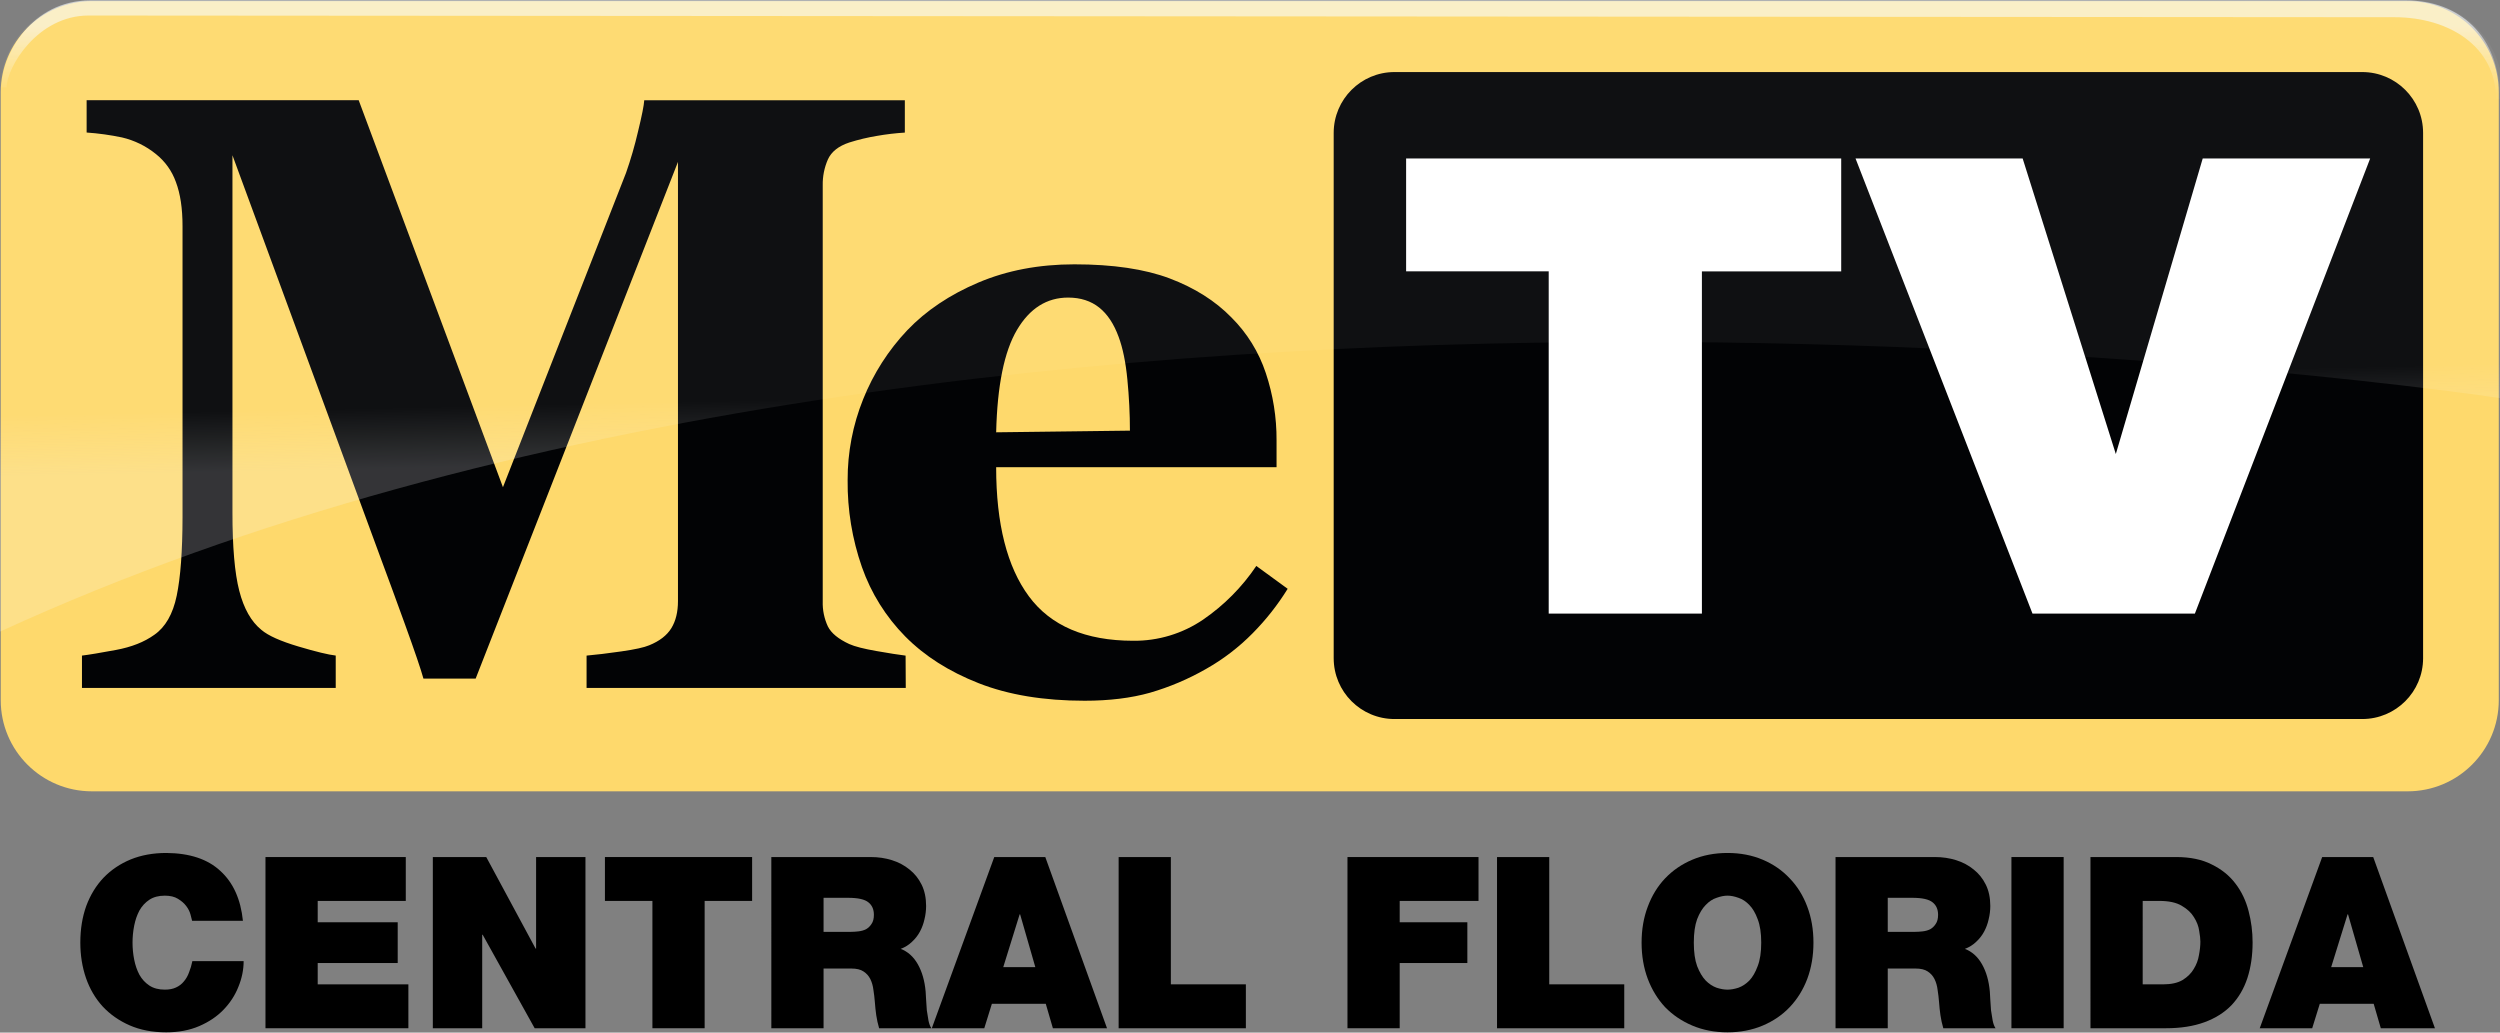 <?xml version="1.0" encoding="UTF-8" standalone="no"?>
<!-- Generator: Adobe Illustrator 22.1.0, SVG Export Plug-In . SVG Version: 6.00 Build 0)  -->

<svg
   version="1.1"
   id="Layer_1"
   inkscape:version="1.1.1 (3bf5ae0d25, 2021-09-20)"
   sodipodi:docname="MeTV Central Florida.svg"
   x="0px"
   y="0px"
   viewBox="0 0 342.852 141.608"
   xml:space="preserve"
   width="342.852"
   height="141.608"
   xmlns:inkscape="http://www.inkscape.org/namespaces/inkscape"
   xmlns:sodipodi="http://sodipodi.sourceforge.net/DTD/sodipodi-0.dtd"
   xmlns="http://www.w3.org/2000/svg"
   xmlns:svg="http://www.w3.org/2000/svg"
   xmlns:rdf="http://www.w3.org/1999/02/22-rdf-syntax-ns#"
   xmlns:cc="http://creativecommons.org/ns#"><rect x="0" y="0" width="342.852" height="141.608" fill="#808080" stroke="none"/><defs
   id="defs30" />
<style
   type="text/css"
   id="style2">
	.st0{fill:#FED96C;}
	.st1{fill:#020305;}
	.st2{fill:#FFFFFF;}
	.st3{opacity:0.5;}
	.st4{fill:url(#path905_1_);}
	.st5{fill:url(#path909_1_);}
</style>
<sodipodi:namedview
   bordercolor="#666666"
   borderopacity="1"
   fit-margin-bottom="0"
   fit-margin-left="0"
   fit-margin-right="0"
   fit-margin-top="0"
   gridtolerance="10"
   guidetolerance="10"
   id="namedview927"
   inkscape:current-layer="Layer_1"
   inkscape:cx="170.35715"
   inkscape:cy="74.258244"
   inkscape:pagecheckerboard="true"
   inkscape:pageopacity="0"
   inkscape:pageshadow="2"
   inkscape:window-height="697"
   inkscape:window-maximized="1"
   inkscape:window-width="1366"
   inkscape:window-x="-8"
   inkscape:window-y="-8"
   inkscape:zoom="2.8616351"
   objecttolerance="10"
   pagecolor="#ffffff"
   showgrid="false">
	</sodipodi:namedview>

<path
   id="rect891"
   class="st0"
   d="M 12.598,0.152 H 330.187 c 6.902,0 12.497,5.595 12.497,12.497 v 83.377 c 0,6.902 -5.595,12.497 -12.497,12.497 H 12.598 c -6.902,0 -12.497,-5.595 -12.497,-12.497 v -83.377 c 0,-6.902 5.595,-12.497 12.497,-12.497 z" />
<path
   id="path893"
   inkscape:connector-curvature="0"
   class="st1"
   d="M 124.217,94.341 H 80.443 v -4.432 c 1.29,-0.112 2.876,-0.303 4.757,-0.573 1.882,-0.27 3.16,-0.551 3.835,-0.842 1.412,-0.576 2.415,-1.346 3.028,-2.335 0.613,-0.989 0.914,-2.236 0.914,-3.731 v -60.223 l -27.746,70.859 h -7.161 c -0.341,-1.244 -1.184,-3.722 -2.529,-7.436 -1.345,-3.713 -2.437,-6.69 -3.275,-8.931 l -20.388,-55.402 v 49.019 c 0,4.691 0.304,8.262 0.933,10.708 0.629,2.447 1.634,4.221 3.036,5.359 0.938,0.8 2.633,1.551 5.064,2.276 2.431,0.725 4.144,1.135 5.13,1.247 v 4.435 h -34.801 v -4.432 c 0.951,-0.112 2.5,-0.373 4.645,-0.77 2.145,-0.397 3.902,-1.09 5.272,-2.076 1.524,-1.054 2.55,-2.84 3.075,-5.359 0.526,-2.519 0.792,-6.108 0.8,-10.767 v -39.928 c 0,-2.425 -0.301,-4.437 -0.911,-6.05 -0.537,-1.507 -1.485,-2.834 -2.737,-3.83 -1.362,-1.104 -2.956,-1.884 -4.664,-2.281 -1.596,-0.334 -3.213,-0.558 -4.84,-0.672 v -4.432 h 37.311 l 19.783,53.075 16.878,-43.102 c 0.651,-1.857 1.2,-3.749 1.644,-5.666 0.533,-2.183 0.818,-3.619 0.855,-4.299 h 35.739 v 4.432 c -1.276,0.08 -2.546,0.23 -3.806,0.45 -1.293,0.212 -2.569,0.517 -3.819,0.911 -1.474,0.488 -2.455,1.269 -2.932,2.332 -0.484,1.108 -0.724,2.307 -0.704,3.515 v 57.075 c -0.037,1.186 0.204,2.364 0.704,3.441 0.469,0.935 1.45,1.73 2.932,2.417 0.762,0.341 2.004,0.658 3.731,0.959 1.727,0.301 3.057,0.517 3.998,0.629 z" />
<path
   id="path895"
   inkscape:connector-curvature="0"
   class="st1"
   d="m 176.591,80.749 c -1.364,2.206 -2.973,4.25 -4.797,6.092 -1.893,1.923 -4.046,3.572 -6.396,4.898 -2.426,1.391 -5.01,2.487 -7.697,3.265 -2.598,0.73 -5.582,1.095 -8.952,1.095 -5.602,0 -10.442,-0.8 -14.519,-2.399 -4.078,-1.599 -7.439,-3.738 -10.085,-6.418 -2.658,-2.695 -4.686,-5.945 -5.94,-9.517 -1.335,-3.827 -1.998,-7.857 -1.959,-11.91 -0.014,-3.808 0.71,-7.583 2.132,-11.116 1.403,-3.507 3.457,-6.717 6.055,-9.458 2.571,-2.69 5.818,-4.867 9.741,-6.532 3.923,-1.665 8.311,-2.498 13.163,-2.5 5.298,0 9.658,0.645 13.08,1.935 3.403,1.287 6.231,3.065 8.456,5.343 2.151,2.137 3.768,4.751 4.72,7.63 0.995,2.976 1.493,6.094 1.476,9.232 v 3.686 h -38.454 c 0,7.766 1.499,13.671 4.496,17.715 2.997,4.044 7.756,6.072 14.277,6.084 3.429,0.04 6.788,-0.975 9.621,-2.908 2.87,-1.969 5.342,-4.464 7.284,-7.353 z m -21.632,-21.691 c 0,-2.276 -0.116,-4.608 -0.349,-6.996 -0.227,-2.385 -0.632,-4.333 -1.194,-5.847 -0.65,-1.786 -1.532,-3.129 -2.665,-4.032 -1.133,-0.903 -2.55,-1.373 -4.264,-1.373 -2.932,0 -5.272,1.479 -7.02,4.437 -1.748,2.958 -2.699,7.638 -2.852,14.04 z" />
<g
   id="TV_BOX"
   transform="matrix(0.267,0,0,0.267,1.3058888e-4,-8.3932863e-5)">
	<path
   id="rect897"
   class="st1"
   d="m 716.29,37.01 h 497.04 c 17.264,0 31.26,13.996 31.26,31.26 V 338.06 c 0,17.264 -13.996,31.26 -31.26,31.26 H 716.29 c -17.264,0 -31.26,-13.996 -31.26,-31.26 V 68.27 c 0,-17.264 13.996,-31.26 31.26,-31.26 z" />
</g>
<g
   id="TV"
   transform="matrix(0.267,0,0,0.267,1.3058888e-4,-8.3932863e-5)">
	<path
   id="path900"
   inkscape:connector-curvature="0"
   class="st2"
   d="m 722.23,81.38 v 58 h 73.24 v 175.78 h 78.69 V 139.39 h 71.55 V 81.39 Z" />
	<polygon
   id="polygon902"
   class="st2"
   points="1043.96,315.17 1127.37,315.17 1217.41,81.38 1131.4,81.38 1086.76,233.21 1038.9,81.38 953.06,81.38 " />
</g>
<g
   id="g907"
   transform="matrix(0.267,0,0,0.267,1.3058888e-4,-8.3932863e-5)"
   class="st3">
	
		<linearGradient
   id="path905_1_"
   gradientUnits="userSpaceOnUse"
   x1="29238.395"
   y1="-28479.172"
   x2="29235.965"
   y2="-28362.211"
   gradientTransform="matrix(0.267,0,0,-0.267,-7148.879,-7372.765)">
		<stop
   offset="0"
   style="stop-color:#F7FBFF;stop-opacity:0.4"
   id="stop14" />
		<stop
   offset="1"
   style="stop-color:#FFFFFF;stop-opacity:0.1"
   id="stop16" />
	</linearGradient>
	<path
   id="path905"
   inkscape:connector-curvature="0"
   class="st4"
   d="M 1269.899,12.09 C 1260.627,4.254 1248.87,-0.031 1236.73,4.9e-4 H 46.89 c -25.896,0 -46.89,20.993 -46.89,46.89 0,4.9e-4 0,4.9e-4 0,4.9e-4 V 324.42 C 516.22,87.29 1285.449,204.67 1285.449,204.67 V 46.89 c 0,-13.284 -5.651,-25.941 -15.55,-34.8 z"
   style="fill:url(#path905_1_)" />
</g>
<linearGradient
   id="path909_1_"
   gradientUnits="userSpaceOnUse"
   x1="7792.502"
   y1="-7372.977"
   x2="7792.502"
   y2="-7423.757"
   gradientTransform="matrix(0.267,0,0,-0.267,-1905.234,-1964.901)">
	<stop
   offset="0"
   style="stop-color:#F7FBFF;stop-opacity:0.6"
   id="stop21" />
	<stop
   offset="0.67"
   style="stop-color:#FFFFFF;stop-opacity:0.03"
   id="stop23" />
	<stop
   offset="1"
   style="stop-color:#FFFFFF;stop-opacity:0"
   id="stop25" />
</linearGradient>
<path
   id="path909"
   inkscape:connector-curvature="0"
   class="st5"
   d="m 342.852,13.589 h -0.549 c 0,-7.278 -6.524,-11.228 -13.912,-11.228 L 12.156,2.129 c -7.052,0 -11.252,7.14 -11.252,9.861 h -0.696 c 0,-4.448 4.126,-11.934 12.179,-11.934 H 329.945 c 7.15,0 12.907,4.653 12.907,13.533 z"
   style="fill:url(#path909_1_)" />
<g
   aria-label="CENTRAL FLORIDA"
   transform="scale(0.995,1.005)"
   id="text405"
   style="font-size:32.718px;line-height:1.25;font-family:'Helvetica Neue';-inkscape-font-specification:'Helvetica Neue';stroke-width:0.818"><path
     d="m 33.483,125.654 q -0.458,-4.417 -3.108,-6.805 -2.617,-2.421 -7.46,-2.454 -2.716,0 -4.908,0.883 -2.159,0.883 -3.73,2.487 -1.538,1.603 -2.388,3.861 -0.818,2.258 -0.818,5.006 0,2.585 0.785,4.842 0.785,2.225 2.29,3.861 1.538,1.636 3.73,2.585 2.192,0.949 5.039,0.949 2.552,0 4.548,-0.851 1.996,-0.851 3.337,-2.225 1.374,-1.407 2.061,-3.141 0.72,-1.734 0.72,-3.501 h -7.067 q -0.164,0.818 -0.458,1.538 -0.262,0.72 -0.72,1.243 -0.425,0.523 -1.08,0.818 -0.622,0.294 -1.538,0.294 -1.276,0 -2.127,-0.556 -0.851,-0.556 -1.374,-1.472 -0.491,-0.916 -0.72,-2.061 -0.229,-1.145 -0.229,-2.323 0,-1.178 0.229,-2.323 0.229,-1.145 0.72,-2.061 0.523,-0.916 1.374,-1.472 0.851,-0.556 2.127,-0.556 1.112,0 1.8,0.425 0.72,0.425 1.145,0.982 0.425,0.556 0.589,1.145 0.164,0.556 0.229,0.883 z"
     id="path621" /><path
     d="M 36.591,140.312 H 56.287 V 134.325 H 43.789 v -2.912 h 11.026 v -5.562 H 43.789 v -2.912 h 12.139 v -5.987 H 36.591 Z"
     id="path623" /><path
     d="m 59.657,140.312 h 6.805 v -12.76 h 0.065 l 7.165,12.76 h 7.002 v -23.361 h -6.805 v 12.498 h -0.065 l -6.805,-12.498 h -7.362 z"
     id="path625" /><path
     d="m 89.922,140.312 h 7.198 v -17.374 h 6.544 v -5.987 H 83.378 v 5.987 h 6.544 z"
     id="path627" /><path
     d="m 106.314,140.312 h 7.198 v -8.147 h 3.828 q 1.08,0 1.669,0.393 0.622,0.393 0.949,1.047 0.327,0.654 0.425,1.472 0.131,0.818 0.196,1.636 0.065,0.916 0.196,1.832 0.131,0.883 0.393,1.767 h 7.198 q -0.262,-0.393 -0.393,-1.047 -0.131,-0.687 -0.229,-1.407 -0.065,-0.753 -0.098,-1.44 -0.033,-0.687 -0.065,-1.112 -0.196,-2.192 -1.08,-3.73 -0.883,-1.538 -2.356,-2.094 0.883,-0.327 1.538,-0.949 0.687,-0.622 1.112,-1.407 0.425,-0.785 0.622,-1.669 0.229,-0.916 0.229,-1.832 0,-1.669 -0.622,-2.912 -0.622,-1.243 -1.669,-2.061 -1.047,-0.851 -2.421,-1.276 -1.374,-0.425 -2.912,-0.425 h -13.709 z m 7.198,-17.799 h 3.37 q 2.061,0 2.814,0.622 0.753,0.589 0.753,1.701 0,0.785 -0.327,1.243 -0.294,0.458 -0.753,0.72 -0.458,0.229 -1.047,0.294 -0.556,0.065 -1.047,0.065 h -3.763 z"
     id="path629" /><path
     d="m 138.28,131.969 2.258,-7.198 h 0.065 l 2.094,7.198 z m -9.848,8.343 h 7.231 l 1.047,-3.337 h 7.427 l 0.982,3.337 h 7.46 l -8.507,-23.361 h -7.034 z"
     id="path631" /><path
     d="m 154.181,140.312 h 17.537 v -5.987 h -10.339 v -17.374 h -7.198 z"
     id="path633" /><path
     d="m 185.722,140.312 h 7.198 v -8.899 h 9.325 v -5.562 h -9.325 v -2.912 h 10.863 v -5.987 h -18.061 z"
     id="path635" /><path
     d="m 206.334,140.312 h 17.537 v -5.987 h -10.339 v -17.374 h -7.198 z"
     id="path637" /><path
     d="m 226.26,128.632 q 0,2.683 0.851,4.941 0.851,2.225 2.388,3.861 1.57,1.603 3.763,2.519 2.192,0.916 4.842,0.916 2.65,0 4.842,-0.916 2.192,-0.916 3.73,-2.519 1.57,-1.636 2.421,-3.861 0.851,-2.258 0.851,-4.941 0,-2.683 -0.851,-4.908 -0.851,-2.258 -2.421,-3.861 -1.538,-1.636 -3.73,-2.552 -2.192,-0.916 -4.842,-0.916 -2.65,0 -4.842,0.916 -2.192,0.916 -3.763,2.552 -1.538,1.603 -2.388,3.861 -0.851,2.225 -0.851,4.908 z m 7.198,0 q 0,-1.963 0.458,-3.206 0.491,-1.243 1.178,-1.93 0.687,-0.72 1.505,-0.982 0.818,-0.294 1.505,-0.294 0.687,0 1.505,0.294 0.818,0.262 1.505,0.982 0.687,0.687 1.145,1.93 0.491,1.243 0.491,3.206 0,1.963 -0.491,3.206 -0.458,1.243 -1.145,1.963 -0.687,0.687 -1.505,0.982 -0.818,0.262 -1.505,0.262 -0.687,0 -1.505,-0.262 -0.818,-0.294 -1.505,-0.982 -0.687,-0.72 -1.178,-1.963 -0.458,-1.243 -0.458,-3.206 z"
     id="path639" /><path
     d="m 252.991,140.312 h 7.198 v -8.147 h 3.828 q 1.08,0 1.669,0.393 0.622,0.393 0.949,1.047 0.327,0.654 0.425,1.472 0.131,0.818 0.196,1.636 0.065,0.916 0.196,1.832 0.131,0.883 0.393,1.767 h 7.198 q -0.262,-0.393 -0.393,-1.047 -0.131,-0.687 -0.229,-1.407 -0.065,-0.753 -0.098,-1.44 -0.033,-0.687 -0.065,-1.112 -0.196,-2.192 -1.08,-3.73 -0.883,-1.538 -2.356,-2.094 0.883,-0.327 1.538,-0.949 0.687,-0.622 1.112,-1.407 0.425,-0.785 0.622,-1.669 0.229,-0.916 0.229,-1.832 0,-1.669 -0.622,-2.912 -0.622,-1.243 -1.669,-2.061 -1.047,-0.851 -2.421,-1.276 -1.374,-0.425 -2.912,-0.425 H 252.991 Z m 7.198,-17.799 h 3.37 q 2.061,0 2.814,0.622 0.753,0.589 0.753,1.701 0,0.785 -0.327,1.243 -0.294,0.458 -0.753,0.72 -0.458,0.229 -1.047,0.294 -0.556,0.065 -1.047,0.065 h -3.763 z"
     id="path641" /><path
     d="m 277.235,140.312 h 7.198 v -23.361 h -7.198 z"
     id="path643" /><path
     d="m 288.13,140.312 h 10.404 q 3.043,0 5.3,-0.818 2.258,-0.818 3.73,-2.323 1.472,-1.538 2.192,-3.697 0.72,-2.192 0.72,-4.875 0,-2.192 -0.556,-4.286 -0.556,-2.127 -1.8,-3.73 -1.243,-1.636 -3.272,-2.617 -1.996,-1.014 -4.908,-1.014 h -11.811 z m 7.198,-17.374 h 2.29 q 1.963,0 3.076,0.654 1.145,0.654 1.701,1.57 0.589,0.916 0.72,1.865 0.164,0.916 0.164,1.472 0,0.818 -0.196,1.832 -0.164,1.014 -0.72,1.898 -0.523,0.883 -1.538,1.505 -1.014,0.589 -2.683,0.589 h -2.814 z"
     id="path645" /><path
     d="m 321.307,131.969 2.258,-7.198 h 0.065 l 2.094,7.198 z m -9.848,8.343 h 7.231 l 1.047,-3.337 h 7.427 l 0.982,3.337 h 7.46 l -8.507,-23.361 h -7.034 z"
     id="path647" /></g></svg>
